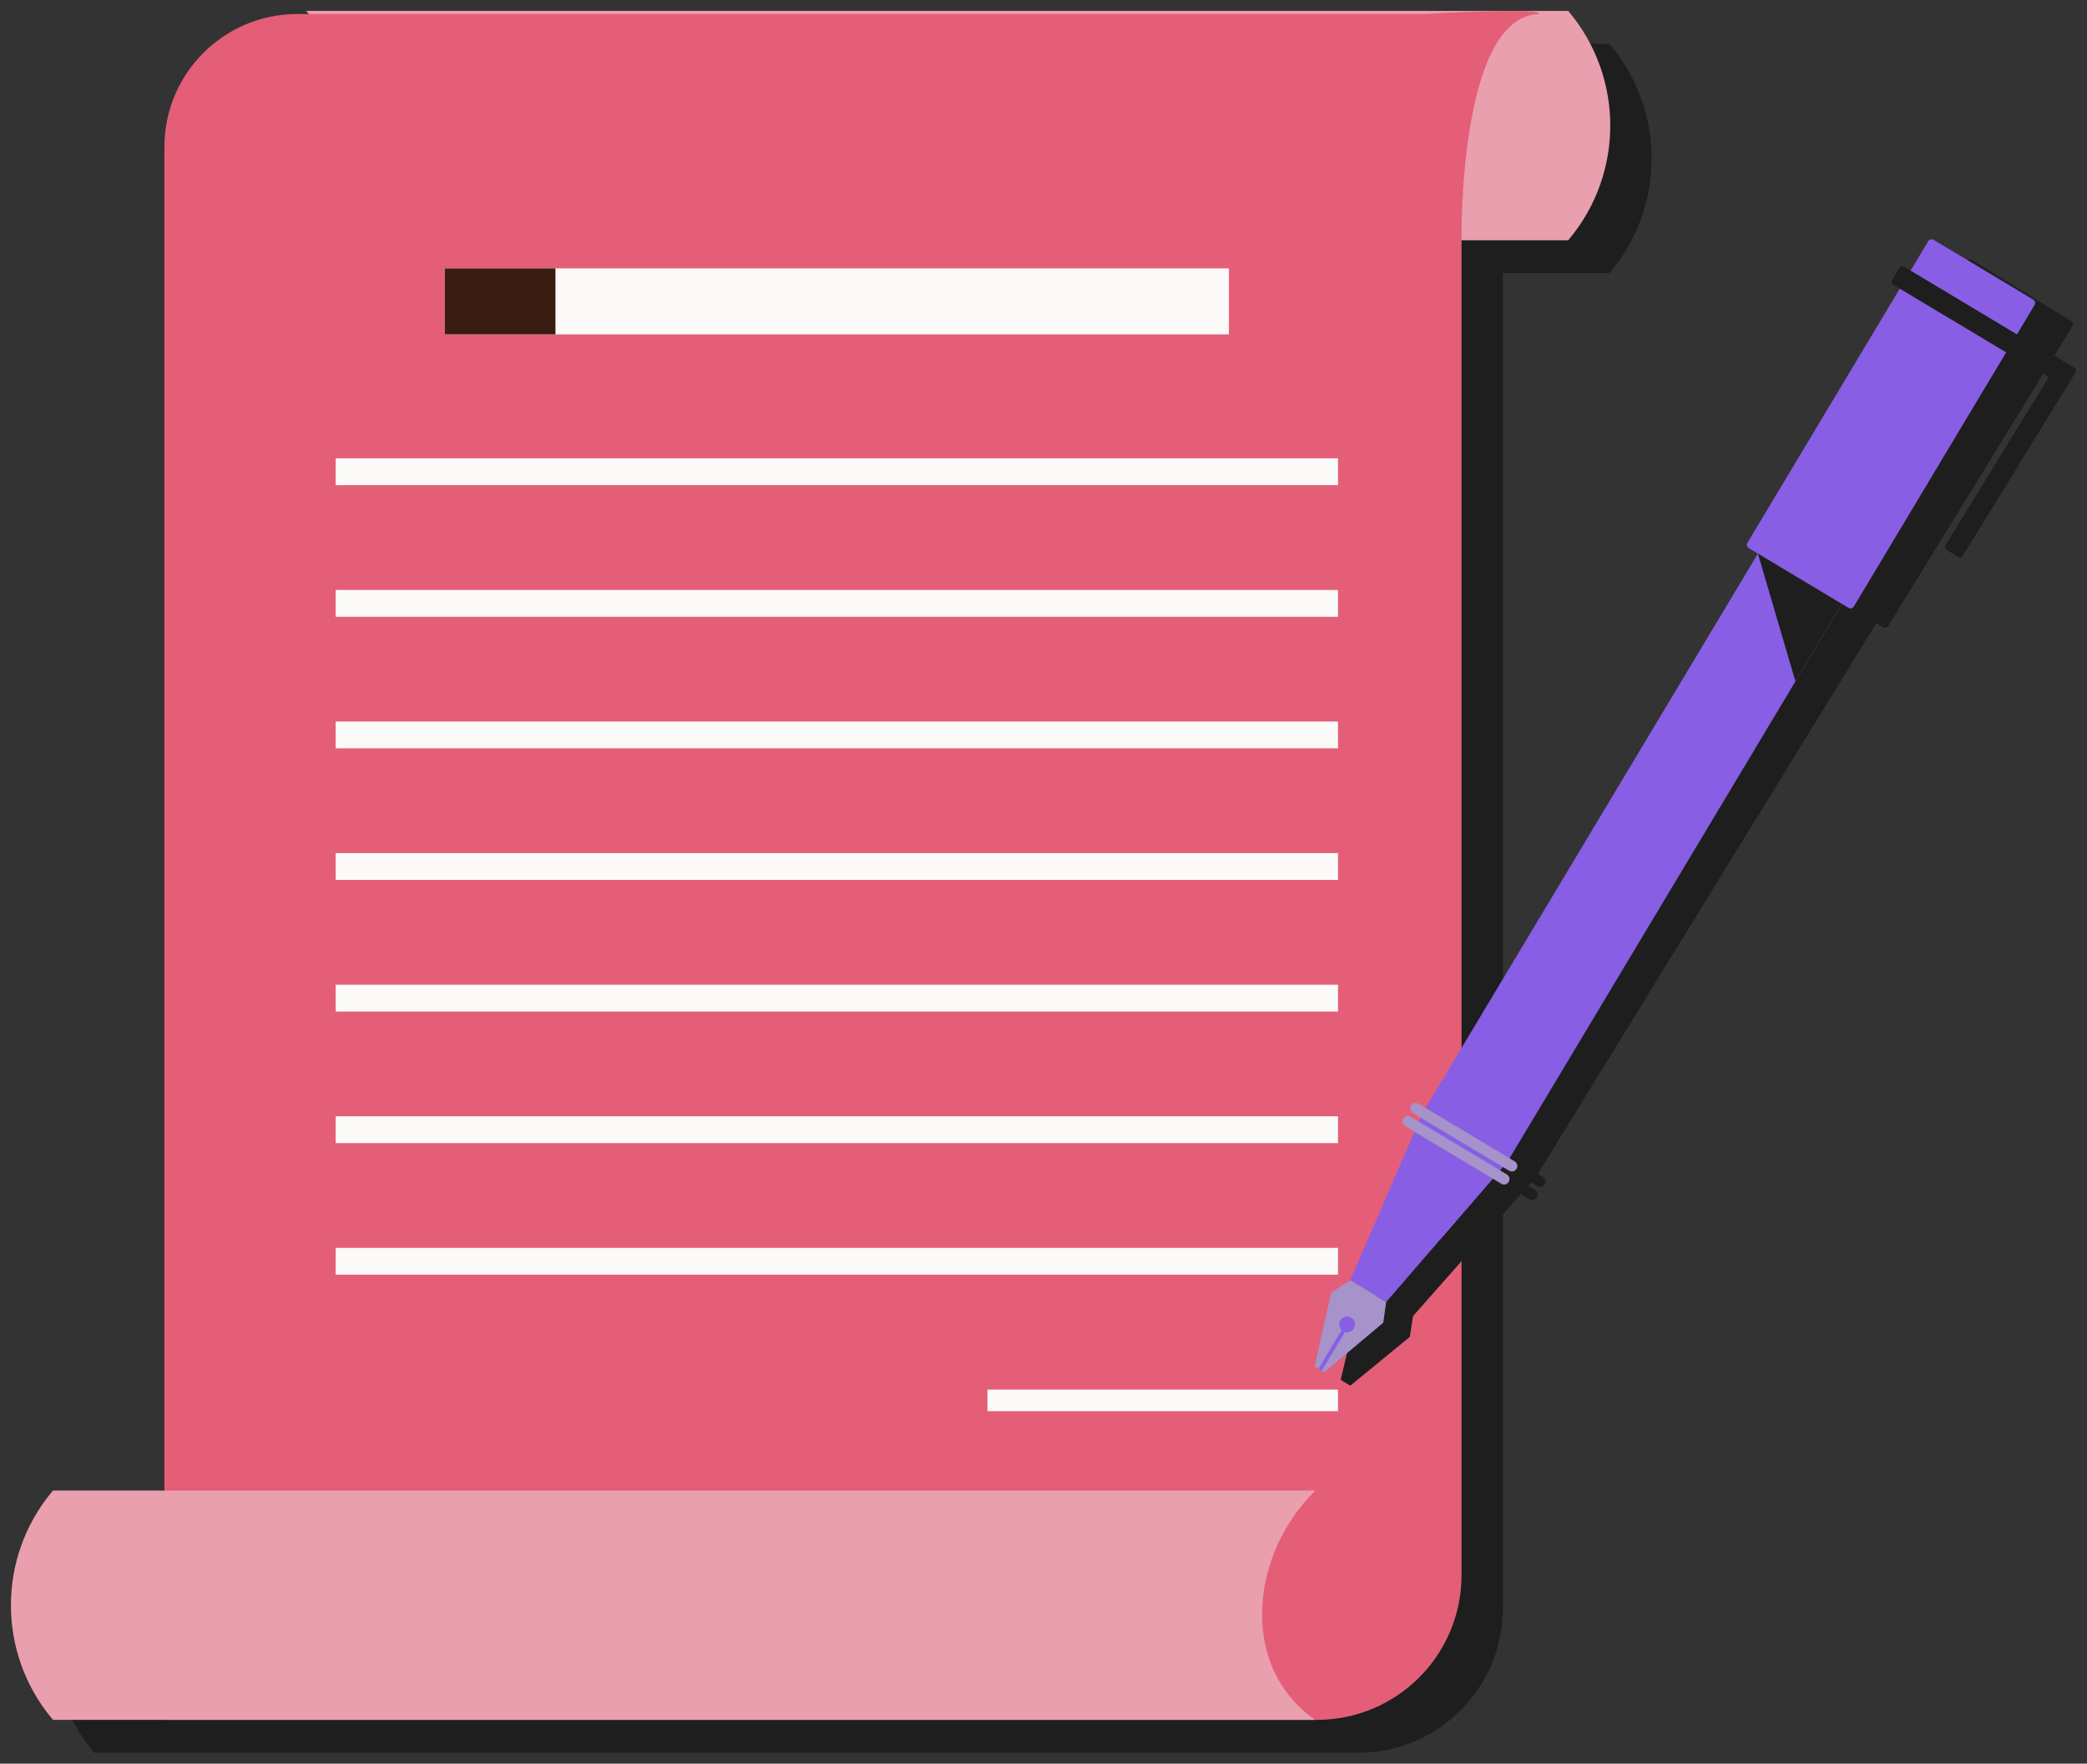 <?xml version="1.0" encoding="UTF-8"?> <svg xmlns="http://www.w3.org/2000/svg" viewBox="6057.5 5201.333 191 161.403" data-guides="{&quot;vertical&quot;:[],&quot;horizontal&quot;:[]}"><rect x="6057.5" y="5201.333" width="191" height="161.403" fill="#333333" stroke="none"/><path fill="#1E1E1E" stroke="none" fill-opacity="1" stroke-width="1" stroke-opacity="1" font-size-adjust="none" id="tSvg5739fcba53" title="Path 2" d="M 6204.892 5205.448 C 6204.863 5205.413 6204.833 5205.378 6204.804 5205.343C 6202.111 5205.343 6199.419 5205.343 6196.726 5205.343C 6160.914 5205.343 6125.101 5205.343 6089.289 5205.343C 6089.377 5205.437 6089.464 5205.531 6089.552 5205.626C 6089.198 5205.626 6088.845 5205.626 6088.492 5205.626C 6081.774 5205.626 6076.329 5211.071 6076.329 5217.789C 6076.329 5258.776 6076.329 5299.764 6076.329 5340.751C 6072.93 5340.751 6069.531 5340.751 6066.132 5340.751C 6066.103 5340.786 6066.073 5340.821 6066.044 5340.856C 6061.03 5346.873 6061.03 5355.614 6066.044 5361.631C 6066.073 5361.666 6066.103 5361.701 6066.132 5361.736C 6066.132 5361.736 6070.004 5361.736 6076.329 5361.736C 6111.435 5361.736 6146.541 5361.736 6181.647 5361.736C 6181.698 5361.736 6181.749 5361.736 6181.8 5361.736C 6189.114 5361.736 6195.042 5355.808 6195.042 5348.495C 6195.042 5307.867 6195.042 5267.239 6195.042 5226.611C 6195.042 5226.611 6195.04 5226.51 6195.039 5226.328C 6198.294 5226.328 6201.549 5226.328 6204.804 5226.328C 6204.833 5226.293 6204.863 5226.258 6204.892 5226.223C 6209.906 5220.206 6209.906 5211.465 6204.892 5205.448Z"></path><path fill="#E99FAE" stroke="none" fill-opacity="1" stroke-width="1" stroke-opacity="1" font-size-adjust="none" id="tSvg10d32c39cd3" title="Path 3" d="M 6085.506 5223.319 C 6124.011 5223.319 6162.517 5223.319 6201.022 5223.319C 6201.051 5223.284 6201.08 5223.249 6201.109 5223.214C 6206.124 5217.196 6206.124 5208.456 6201.109 5202.438C 6201.08 5202.403 6201.051 5202.368 6201.022 5202.333C 6198.329 5202.333 6195.636 5202.333 6192.943 5202.333C 6157.131 5202.333 6121.318 5202.333 6085.506 5202.333C 6085.697 5202.538 6085.887 5202.743 6086.077 5202.948C 6091.437 5208.716 6091.23 5217.704 6085.608 5223.219C 6085.574 5223.252 6085.54 5223.285 6085.506 5223.319Z"></path><path fill="#E45E77" stroke="none" fill-opacity="1" stroke-width="1" stroke-opacity="1" font-size-adjust="none" id="tSvg174a0383970" title="Path 4" d="M 6178.017 5358.727 C 6142.86 5358.727 6107.703 5358.727 6072.546 5358.727C 6072.546 5310.745 6072.546 5262.762 6072.546 5214.78C 6072.546 5208.062 6077.992 5202.616 6084.709 5202.616C 6119.104 5202.616 6153.499 5202.616 6187.894 5202.616C 6187.894 5202.616 6198.603 5201.981 6198.387 5202.616C 6190.874 5202.763 6191.259 5223.602 6191.259 5223.602C 6191.259 5264.229 6191.259 5304.857 6191.259 5345.485C 6191.259 5352.798 6185.33 5358.727 6178.017 5358.727Z"></path><path fill="#E99FAE" stroke="none" fill-opacity="1" stroke-width="1" stroke-opacity="1" font-size-adjust="none" id="tSvg145e296b979" title="Path 5" d="M 6177.864 5358.727 C 6173.159 5358.727 6062.348 5358.727 6062.348 5358.727C 6062.319 5358.692 6062.29 5358.657 6062.261 5358.622C 6057.246 5352.604 6057.246 5343.864 6062.261 5337.846C 6062.29 5337.811 6062.319 5337.776 6062.348 5337.741C 6100.854 5337.741 6139.359 5337.741 6177.864 5337.741C 6177.674 5337.946 6177.483 5338.151 6177.293 5338.356C 6171.933 5344.125 6171.022 5353.966 6177.864 5358.727Z"></path><path fill="#FBFAF8" stroke="none" fill-opacity="1" stroke-width="1" stroke-opacity="1" font-size-adjust="none" id="tSvgd3d0027e1e" title="Path 6" d="M 6169.969 5225.895 C 6146.048 5225.895 6122.128 5225.895 6098.207 5225.895C 6098.207 5227.908 6098.207 5229.921 6098.207 5231.934C 6122.128 5231.934 6146.048 5231.934 6169.969 5231.934C 6169.969 5229.921 6169.969 5227.908 6169.969 5225.895Z"></path><path fill="#FBFAF8" stroke="none" fill-opacity="1" stroke-width="1" stroke-opacity="1" font-size-adjust="none" id="tSvg95397fb4f7" title="Path 7" d="M 6179.955 5328.506 C 6169.26 5328.506 6158.564 5328.506 6147.869 5328.506C 6147.869 5329.162 6147.869 5329.818 6147.869 5330.474C 6158.564 5330.474 6169.26 5330.474 6179.955 5330.474C 6179.955 5329.818 6179.955 5329.162 6179.955 5328.506Z"></path><path fill="#FBFAF8" stroke="none" fill-opacity="1" stroke-width="1" stroke-opacity="1" font-size-adjust="none" id="tSvg143dab7f44e" title="Path 8" d="M 6179.955 5243.279 C 6149.377 5243.279 6118.799 5243.279 6088.221 5243.279C 6088.221 5244.096 6088.221 5244.914 6088.221 5245.732C 6118.799 5245.732 6149.377 5245.732 6179.955 5245.732C 6179.955 5244.914 6179.955 5244.096 6179.955 5243.279Z"></path><path fill="#FBFAF8" stroke="none" fill-opacity="1" stroke-width="1" stroke-opacity="1" font-size-adjust="none" id="tSvg2119450545" title="Path 9" d="M 6179.955 5255.322 C 6149.377 5255.322 6118.799 5255.322 6088.221 5255.322C 6088.221 5256.139 6088.221 5256.957 6088.221 5257.775C 6118.799 5257.775 6149.377 5257.775 6179.955 5257.775C 6179.955 5256.957 6179.955 5256.139 6179.955 5255.322Z"></path><path fill="#FBFAF8" stroke="none" fill-opacity="1" stroke-width="1" stroke-opacity="1" font-size-adjust="none" id="tSvg1519e7ad207" title="Path 10" d="M 6179.955 5267.364 C 6149.377 5267.364 6118.799 5267.364 6088.221 5267.364C 6088.221 5268.182 6088.221 5268.999 6088.221 5269.817C 6118.799 5269.817 6149.377 5269.817 6179.955 5269.817C 6179.955 5268.999 6179.955 5268.182 6179.955 5267.364Z"></path><path fill="#FBFAF8" stroke="none" fill-opacity="1" stroke-width="1" stroke-opacity="1" font-size-adjust="none" id="tSvg116e475e64d" title="Path 11" d="M 6179.955 5279.406 C 6149.377 5279.406 6118.799 5279.406 6088.221 5279.406C 6088.221 5280.224 6088.221 5281.041 6088.221 5281.859C 6118.799 5281.859 6149.377 5281.859 6179.955 5281.859C 6179.955 5281.041 6179.955 5280.224 6179.955 5279.406Z"></path><path fill="#FBFAF8" stroke="none" fill-opacity="1" stroke-width="1" stroke-opacity="1" font-size-adjust="none" id="tSvgd8ad15261" title="Path 12" d="M 6179.955 5291.449 C 6149.377 5291.449 6118.799 5291.449 6088.221 5291.449C 6088.221 5292.266 6088.221 5293.084 6088.221 5293.902C 6118.799 5293.902 6149.377 5293.902 6179.955 5293.902C 6179.955 5293.084 6179.955 5292.266 6179.955 5291.449Z"></path><path fill="#FBFAF8" stroke="none" fill-opacity="1" stroke-width="1" stroke-opacity="1" font-size-adjust="none" id="tSvg330f54a4cf" title="Path 13" d="M 6179.955 5315.533 C 6149.377 5315.533 6118.799 5315.533 6088.221 5315.533C 6088.221 5316.351 6088.221 5317.169 6088.221 5317.986C 6118.799 5317.986 6149.377 5317.986 6179.955 5317.986C 6179.955 5317.169 6179.955 5316.351 6179.955 5315.533Z"></path><path fill="#FBFAF8" stroke="none" fill-opacity="1" stroke-width="1" stroke-opacity="1" font-size-adjust="none" id="tSvge0b4d8c91e" title="Path 14" d="M 6179.955 5303.491 C 6149.377 5303.491 6118.799 5303.491 6088.221 5303.491C 6088.221 5304.309 6088.221 5305.127 6088.221 5305.944C 6118.799 5305.944 6149.377 5305.944 6179.955 5305.944C 6179.955 5305.127 6179.955 5304.309 6179.955 5303.491Z"></path><path fill="#1E1E1E" stroke="none" fill-opacity="1" stroke-width="1" stroke-opacity="1" font-size-adjust="none" id="tSvgcd4955eb17" title="Path 15" d="M 6247.363 5235.008 C 6247.011 5234.792 6246.659 5234.575 6246.307 5234.359C 6246.213 5234.301 6246.118 5234.243 6246.024 5234.185C 6245.854 5234.081 6245.685 5233.976 6245.515 5233.872C 6246.064 5232.98 6246.612 5232.087 6247.161 5231.195C 6247.264 5231.027 6247.211 5230.807 6247.043 5230.704C 6244.023 5228.847 6241.002 5226.991 6237.982 5225.135C 6237.814 5225.031 6237.594 5225.084 6237.491 5225.252C 6236.943 5226.144 6236.394 5227.037 6235.846 5227.929C 6235.644 5227.805 6235.441 5227.681 6235.239 5227.556C 6235.104 5227.474 6234.928 5227.516 6234.844 5227.651C 6234.609 5228.033 6234.374 5228.416 6234.139 5228.799C 6234.056 5228.934 6234.098 5229.111 6234.233 5229.194C 6234.435 5229.318 6234.637 5229.442 6234.839 5229.567C 6230.107 5237.267 6225.374 5244.968 6220.642 5252.669C 6220.538 5252.837 6220.591 5253.056 6220.759 5253.159C 6221.035 5253.329 6221.31 5253.498 6221.586 5253.668C 6211.262 5270.467 6200.938 5287.266 6190.614 5304.064C 6190.4 5303.933 6190.185 5303.801 6189.971 5303.669C 6189.739 5303.527 6189.435 5303.599 6189.293 5303.831C 6189.291 5303.834 6189.29 5303.837 6189.288 5303.839C 6189.145 5304.071 6189.218 5304.375 6189.45 5304.517C 6189.688 5304.664 6189.926 5304.81 6190.164 5304.956C 6190.109 5305.079 6190.055 5305.201 6190 5305.323C 6189.747 5305.168 6189.494 5305.013 6189.241 5304.857C 6189.009 5304.714 6188.705 5304.787 6188.563 5305.019C 6188.561 5305.022 6188.56 5305.025 6188.558 5305.027C 6188.415 5305.259 6188.488 5305.563 6188.72 5305.705C 6189.01 5305.884 6189.3 5306.062 6189.59 5306.24C 6188.63 5308.384 6187.67 5310.528 6186.71 5312.672C 6185.652 5315.035 6184.594 5317.398 6183.536 5319.76C 6182.954 5320.127 6182.371 5320.493 6181.789 5320.859C 6181.26 5323.108 6180.73 5325.357 6180.201 5327.606C 6180.493 5327.786 6180.785 5327.965 6181.077 5328.144C 6182.894 5326.654 6184.71 5325.164 6186.527 5323.674C 6186.624 5323.042 6186.72 5322.409 6186.817 5321.776C 6188.543 5319.824 6190.268 5317.872 6191.994 5315.919C 6191.997 5315.916 6192 5315.913 6192.003 5315.909C 6193.566 5314.141 6195.129 5312.373 6196.692 5310.605C 6196.95 5310.764 6197.209 5310.923 6197.467 5311.081C 6197.699 5311.223 6198.002 5311.151 6198.145 5310.919C 6198.147 5310.916 6198.148 5310.913 6198.15 5310.91C 6198.293 5310.678 6198.22 5310.375 6197.988 5310.232C 6197.779 5310.104 6197.571 5309.976 6197.362 5309.847C 6197.451 5309.746 6197.541 5309.645 6197.63 5309.544C 6197.819 5309.661 6198.008 5309.777 6198.197 5309.893C 6198.429 5310.036 6198.733 5309.963 6198.875 5309.731C 6198.877 5309.729 6198.878 5309.726 6198.88 5309.723C 6199.023 5309.491 6198.95 5309.187 6198.718 5309.045C 6198.561 5308.949 6198.405 5308.852 6198.248 5308.755C 6208.096 5292.731 6217.944 5276.707 6227.792 5260.682C 6228.268 5259.908 6228.744 5259.134 6229.22 5258.359C 6229.42 5258.483 6229.621 5258.606 6229.821 5258.729C 6229.988 5258.832 6230.208 5258.78 6230.311 5258.612C 6235.044 5250.911 6239.776 5243.21 6244.509 5235.51C 6244.597 5235.564 6244.686 5235.618 6244.774 5235.672C 6244.909 5235.755 6244.951 5235.932 6244.868 5236.067C 6241.758 5241.127 6238.648 5246.188 6235.538 5251.248C 6235.455 5251.383 6235.497 5251.56 6235.632 5251.643C 6235.997 5251.867 6236.361 5252.092 6236.726 5252.316C 6236.862 5252.399 6237.038 5252.357 6237.121 5252.222C 6240.567 5246.615 6244.012 5241.009 6247.458 5235.403C 6247.54 5235.268 6247.498 5235.091 6247.363 5235.008Z"></path><path fill="#885EE4" stroke="none" fill-opacity="1" stroke-width="1" stroke-opacity="1" font-size-adjust="none" id="tSvg142f1fe76d5" title="Path 16" d="M 6189.478 5314.567 C 6187.705 5313.504 6185.931 5312.441 6184.158 5311.378C 6185.368 5308.595 6186.577 5305.812 6187.787 5303.029C 6199.301 5283.822 6210.814 5264.615 6222.328 5245.409C 6224.89 5246.944 6227.451 5248.48 6230.013 5250.015C 6218.508 5269.208 6207.002 5288.401 6195.497 5307.593C 6193.491 5309.918 6191.484 5312.243 6189.478 5314.567Z"></path><path fill="#885EE4" stroke="none" fill-opacity="1" stroke-width="1" stroke-opacity="1" font-size-adjust="none" id="tSvg124c147f6c0" title="Path 17" d="M 6226.671 5256.962 C 6223.63 5255.139 6220.589 5253.317 6217.548 5251.494C 6217.379 5251.392 6217.324 5251.173 6217.425 5251.004C 6222.94 5241.804 6228.456 5232.604 6233.971 5223.403C 6234.072 5223.234 6234.291 5223.179 6234.46 5223.281C 6237.501 5225.104 6240.542 5226.927 6243.583 5228.75C 6243.752 5228.851 6243.807 5229.07 6243.706 5229.239C 6238.191 5238.439 6232.675 5247.639 6227.16 5256.84C 6227.059 5257.009 6226.839 5257.064 6226.671 5256.962Z"></path><path fill="#1E1E1E" stroke="none" fill-opacity="1" stroke-width="1" stroke-opacity="1" font-size-adjust="none" id="tSvg180ab45085a" title="Path 18" d="M 6242.887 5232.412 C 6242.792 5232.355 6242.697 5232.299 6242.602 5232.242C 6238.983 5230.072 6235.364 5227.903 6231.745 5225.733C 6231.609 5225.652 6231.433 5225.696 6231.351 5225.832C 6231.12 5226.217 6230.889 5226.602 6230.658 5226.988C 6230.576 5227.124 6230.62 5227.3 6230.756 5227.382C 6234.293 5229.502 6237.831 5231.622 6241.368 5233.743C 6241.504 5233.824 6241.548 5234.001 6241.467 5234.137C 6238.413 5239.231 6235.359 5244.326 6232.305 5249.42C 6232.223 5249.556 6232.267 5249.732 6232.403 5249.814C 6232.771 5250.034 6233.138 5250.254 6233.506 5250.475C 6233.642 5250.556 6233.818 5250.512 6233.899 5250.376C 6237.283 5244.732 6240.666 5239.088 6244.05 5233.444C 6244.131 5233.308 6244.087 5233.132 6243.951 5233.05C 6243.596 5232.838 6243.242 5232.625 6242.887 5232.412Z"></path><path fill="#885EE4" stroke="none" fill-opacity="1" stroke-width="1" stroke-opacity="1" font-size-adjust="none" id="tSvgaa45c180ca" title="Path 19" d="M 6184.365 5320.481 C 6183.264 5319.822 6182.164 5319.162 6181.063 5318.502C 6183.305 5313.344 6185.546 5308.186 6187.788 5303.027C 6190.349 5304.563 6192.911 5306.099 6195.472 5307.634C 6191.77 5311.917 6188.067 5316.199 6184.365 5320.481Z"></path><path fill="#A593C9" stroke="none" fill-opacity="1" stroke-width="1" stroke-opacity="1" font-size-adjust="none" id="tSvgc4375fbe09" title="Path 20" d="M 6184.365 5320.481 C 6183.264 5319.821 6182.164 5319.161 6181.063 5318.501C 6180.485 5318.874 6179.906 5319.247 6179.328 5319.619C 6178.824 5321.874 6178.319 5324.129 6177.815 5326.383C 6178.109 5326.56 6178.402 5326.736 6178.696 5326.912C 6180.496 5325.402 6182.297 5323.892 6184.097 5322.382C 6184.186 5321.749 6184.276 5321.115 6184.365 5320.481Z"></path><path fill="#A593C9" stroke="none" fill-opacity="1" stroke-width="1" stroke-opacity="1" font-size-adjust="none" id="tSvg10e607efa53" title="Path 21" d="M 6195.614 5308.473 C 6192.679 5306.714 6189.743 5304.954 6186.808 5303.194C 6186.574 5303.054 6186.498 5302.751 6186.638 5302.517C 6186.64 5302.515 6186.642 5302.512 6186.644 5302.509C 6186.784 5302.276 6187.086 5302.2 6187.32 5302.34C 6190.255 5304.1 6193.191 5305.86 6196.126 5307.619C 6196.359 5307.759 6196.435 5308.062 6196.295 5308.295C 6196.293 5308.298 6196.292 5308.301 6196.29 5308.304C 6196.15 5308.537 6195.847 5308.613 6195.614 5308.473Z"></path><path fill="#A593C9" stroke="none" fill-opacity="1" stroke-width="1" stroke-opacity="1" font-size-adjust="none" id="tSvg15835e28a75" title="Path 22" d="M 6194.897 5309.669 C 6191.962 5307.91 6189.026 5306.15 6186.091 5304.39C 6185.858 5304.25 6185.782 5303.947 6185.921 5303.714C 6185.923 5303.711 6185.925 5303.708 6185.927 5303.705C 6186.067 5303.472 6186.369 5303.396 6186.603 5303.536C 6189.538 5305.296 6192.474 5307.056 6195.409 5308.815C 6195.642 5308.955 6195.718 5309.258 6195.578 5309.491C 6195.576 5309.494 6195.575 5309.497 6195.573 5309.5C 6195.433 5309.733 6195.13 5309.809 6194.897 5309.669Z"></path><path fill="#885EE4" stroke="none" fill-opacity="1" stroke-width="1" stroke-opacity="1" font-size-adjust="none" id="tSvg17789785162" title="Path 23" d="M 6181.411 5322.908 C 6181.206 5323.251 6180.762 5323.362 6180.42 5323.157C 6180.077 5322.951 6179.966 5322.508 6180.171 5322.165C 6180.376 5321.823 6180.82 5321.712 6181.163 5321.917C 6181.505 5322.122 6181.617 5322.566 6181.411 5322.908Z"></path><path fill="#885EE4" stroke="none" fill-opacity="1" stroke-width="1" stroke-opacity="1" font-size-adjust="none" id="tSvg122aefc059e" title="Path 24" d="M 6180.472 5322.747 C 6179.704 5324.029 6178.936 5325.31 6178.168 5326.591C 6178.268 5326.651 6178.367 5326.711 6178.467 5326.77C 6179.235 5325.489 6180.003 5324.208 6180.771 5322.926C 6180.671 5322.867 6180.572 5322.807 6180.472 5322.747Z"></path><path fill="#1E1E1E" stroke="none" fill-opacity="1" stroke-width="1" stroke-opacity="1" font-size-adjust="none" id="tSvg4dceb8110f" title="Path 25" d="M 6218.38 5251.993 C 6220.942 5253.528 6223.503 5255.064 6226.065 5256.599C 6224.649 5258.962 6223.232 5261.325 6221.816 5263.688C 6220.671 5259.79 6219.525 5255.891 6218.38 5251.993Z"></path><path fill="#3A1C12" stroke="none" fill-opacity="1" stroke-width="1" stroke-opacity="1" font-size-adjust="none" id="tSvg6129614ff5" title="Path 26" d="M 6108.334 5225.895 C 6104.958 5225.895 6101.583 5225.895 6098.207 5225.895C 6098.207 5227.908 6098.207 5229.921 6098.207 5231.934C 6101.583 5231.934 6104.958 5231.934 6108.334 5231.934C 6108.334 5229.921 6108.334 5227.908 6108.334 5225.895Z"></path><defs></defs></svg> 